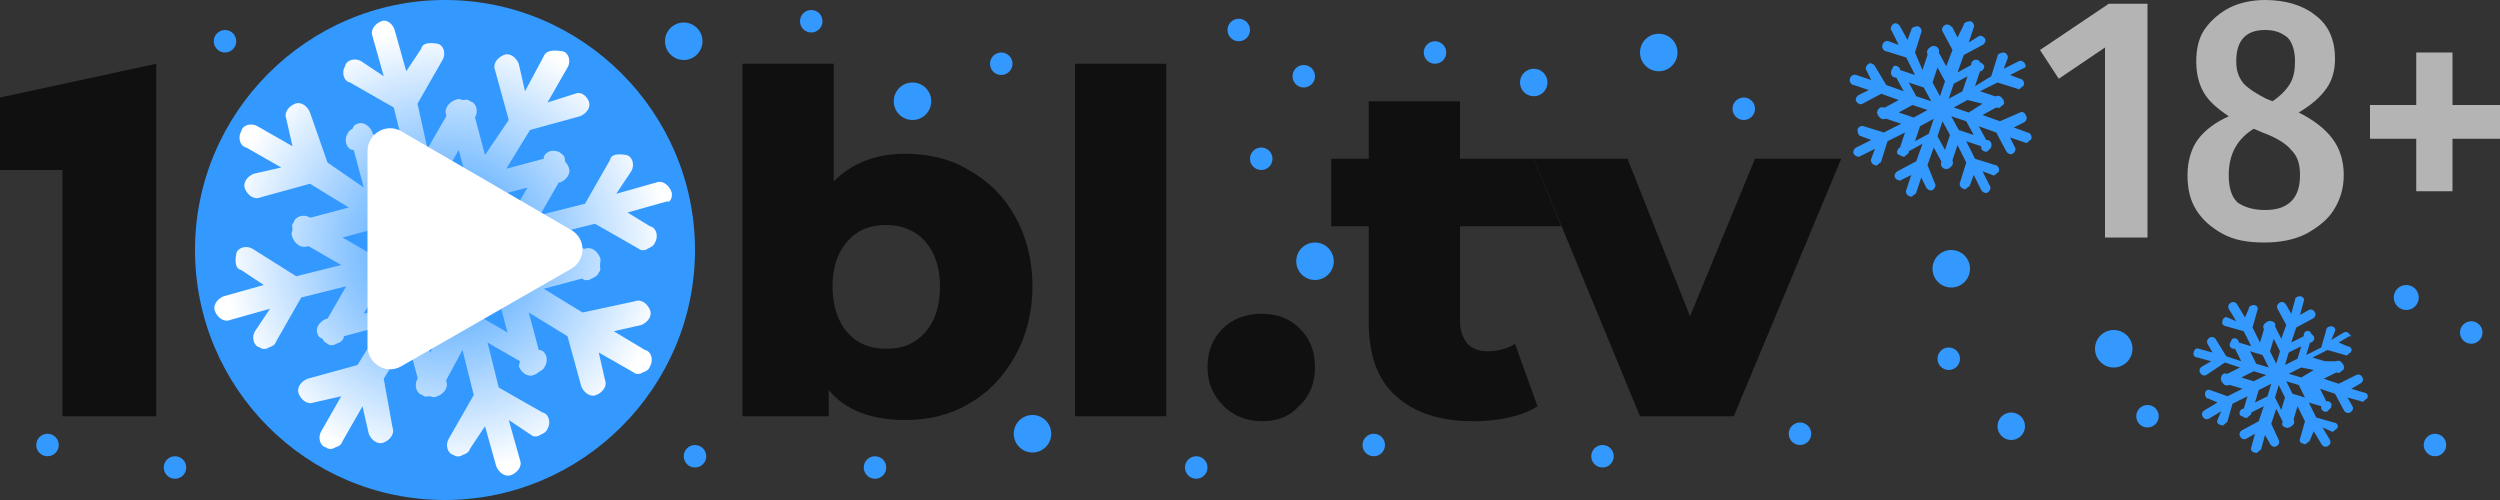 <?xml version="1.0" encoding="utf-8"?>
<!-- Generator: Adobe Illustrator 27.0.0, SVG Export Plug-In . SVG Version: 6.00 Build 0)  -->
<svg version="1.1" id="Слой_1" xmlns="http://www.w3.org/2000/svg" xmlns:xlink="http://www.w3.org/1999/xlink" x="0px" y="0px"
	 viewBox="0 0 200 40" style="enable-background:new 0 0 200 40;" xml:space="preserve">
<rect x="0" y="0" width="200" height="40" fill="#333333" stroke="none"/>
<style type="text/css">
	.st0{fill:#3399FF;}
	.st1{fill:#101010;}
	.st2{fill:#B4B4B4;}
	.st3{fill:url(#SVGID_00000021805646964982653160000000306874246070475171_);}
	.st4{fill:#FFFFFF;}
</style>
<path class="st0" d="M35.6,40c11,0,20-9,20-20s-9-20-20-20s-20,9-20,20S24.5,40,35.6,40z"/>
<path class="st1" d="M12.5,5.1v28.2H5V13.6H0V7.8L12.5,5.1z"/>
<path class="st1" d="M72.4,12.3c1.9,0,3.6,0.4,5.1,1.3c1.6,0.9,2.8,2.1,3.7,3.7c0.9,1.6,1.4,3.5,1.4,5.6s-0.5,4-1.4,5.6
	s-2.1,2.9-3.7,3.8c-1.5,0.9-3.2,1.3-5.1,1.3c-2.7,0-4.8-0.8-6.1-2.4v2.1h-6.9V5.1h7.3v9.4C68.1,13.1,70,12.3,72.4,12.3z M70.9,27.9
	c1.3,0,2.3-0.4,3.1-1.3c0.8-0.9,1.2-2.1,1.2-3.7c0-1.5-0.4-2.7-1.2-3.6c-0.8-0.9-1.9-1.3-3.1-1.3c-1.3,0-2.3,0.4-3.1,1.3
	c-0.8,0.9-1.2,2.1-1.2,3.6s0.4,2.8,1.2,3.7C68.6,27.5,69.6,27.9,70.9,27.9z"/>
<path class="st1" d="M86,5.1h7.3v28.2H86V5.1z"/>
<path class="st1" d="M101,33.7c-1.2,0-2.3-0.4-3.1-1.2c-0.8-0.8-1.3-1.8-1.3-3.1c0-1.3,0.4-2.3,1.2-3.1c0.8-0.8,1.9-1.2,3.1-1.2
	c1.3,0,2.3,0.4,3.1,1.2c0.8,0.8,1.2,1.8,1.2,3.1c0,1.2-0.4,2.3-1.3,3.1C103.3,33.2,102.3,33.7,101,33.7z"/>
<path class="st1" d="M123,32.5c-0.6,0.4-1.4,0.7-2.3,0.9s-1.8,0.3-2.8,0.3c-2.7,0-4.8-0.7-6.2-2c-1.5-1.3-2.2-3.3-2.2-5.9v-7.7h-3
	v-5.4h3V8.1h7.3v4.6h5.9l2.2,5.4h-8.1v7.6c0,0.7,0.2,1.3,0.6,1.8c0.4,0.4,0.9,0.6,1.6,0.6c0.8,0,1.6-0.2,2.2-0.6L123,32.5z"/>
<path class="st1" d="M147.3,12.7l-8.6,20.6h-7.5l-8.5-20.6h7.5l5,12.6l5.2-12.6C140.4,12.7,147.3,12.7,147.3,12.7z"/>
<path class="st2" d="M171.8,0.3V19h-3.4V3.8l-3.7,2.5L163.2,4l5.5-3.7C168.7,0.3,171.8,0.3,171.8,0.3z"/>
<path class="st2" d="M183.9,9c1.2,0.6,2.1,1.3,2.7,2.1c0.6,0.8,0.9,1.8,0.9,2.9s-0.3,2-0.8,2.8c-0.5,0.8-1.3,1.4-2.2,1.9
	c-1,0.5-2.1,0.7-3.4,0.7c-1.3,0-2.4-0.2-3.3-0.7c-0.9-0.5-1.6-1.1-2.1-1.9S175,15.1,175,14s0.3-2.1,0.8-2.8c0.6-0.8,1.4-1.4,2.5-1.9
	c-0.9-0.6-1.6-1.2-2-1.9s-0.6-1.5-0.6-2.5s0.2-1.9,0.7-2.6s1.2-1.3,2-1.7s1.8-0.6,2.8-0.6c1.6,0,3,0.4,4,1.2c1.1,0.8,1.6,2,1.6,3.5
	c0,0.9-0.2,1.7-0.7,2.4C185.6,7.8,184.9,8.4,183.9,9z M181.2,2.4c-1.5,0-2.3,0.8-2.3,2.5c0,0.8,0.2,1.3,0.6,1.8
	c0.4,0.4,1,0.8,1.8,1.2l0.5,0.2c0.6-0.4,1.1-0.9,1.4-1.4c0.3-0.5,0.4-1.1,0.4-1.8c0-0.8-0.2-1.5-0.6-1.9
	C182.5,2.6,182,2.4,181.2,2.4z M181.2,16.8c0.9,0,1.6-0.2,2.1-0.7c0.5-0.5,0.7-1.2,0.7-2.1c0-0.9-0.2-1.5-0.7-2
	c-0.4-0.5-1.2-1-2.3-1.4l-0.7-0.3c-1.3,0.8-2,2-2,3.7c0,1,0.2,1.7,0.7,2.2C179.6,16.6,180.3,16.8,181.2,16.8z"/>
<path class="st2" d="M196.2,4.2v4.2h3.8v2.7h-3.8v4.2h-2.9v-4.2h-3.7V8.4h3.7V4.2H196.2z"/>
<circle id="XMLID_00000124148321883980219450000017800743594526268297_" class="st0" cx="192.5" cy="23.8" r="1"/>
<circle id="XMLID_00000128466190272350053980000011431438282932694920_" class="st0" cx="169.1" cy="27.9" r="1.5"/>
<circle id="XMLID_00000064320794260973758740000006971413707334337195_" class="st0" cx="73" cy="8.1" r="1.5"/>
<circle id="XMLID_00000053506304483647458930000002022325746812697276_" class="st0" cx="54.7" cy="3.3" r="1.5"/>
<circle id="XMLID_1_" class="st0" cx="156.1" cy="21.5" r="1.5"/>
<circle id="XMLID_00000093141694327129766090000009285678363140774272_" class="st0" cx="132.7" cy="4.2" r="1.5"/>
<circle id="XMLID_00000029728822264039638090000009768117266341117067_" class="st0" cx="105.2" cy="20.9" r="1.5"/>
<circle id="XMLID_00000081614610767063736210000001409105924500642454_" class="st0" cx="82.6" cy="34.7" r="1.5"/>
<circle id="XMLID_00000178907535166469021540000004756266285170753669_" class="st0" cx="194.8" cy="35.6" r="0.9"/>
<circle id="XMLID_00000130613995858468852900000011825839800993318808_" class="st0" cx="155.9" cy="28.7" r="0.9"/>
<circle id="XMLID_00000013912611644403681860000014871072826613693606_" class="st0" cx="171.8" cy="33.3" r="0.9"/>
<circle id="XMLID_00000139276834626509950450000000136153088656895667_" class="st0" cx="197.7" cy="26.6" r="0.9"/>
<circle id="XMLID_00000159452721233491960800000001577754207579833229_" class="st0" cx="109.9" cy="35.6" r="0.9"/>
<circle id="XMLID_00000087408660606584362360000017919104365462317757_" class="st0" cx="64.9" cy="1.7" r="0.9"/>
<circle id="XMLID_00000066517360089618036950000014320108323918964383_" class="st0" cx="55.6" cy="36.5" r="0.9"/>
<circle id="XMLID_00000066512204853239995410000014066144767435201715_" class="st0" cx="3.8" cy="35.6" r="0.9"/>
<circle id="XMLID_00000135655777935705325580000009407359240426760065_" class="st0" cx="128.2" cy="36.5" r="0.9"/>
<circle id="XMLID_00000139998231065683376780000014713668364535080344_" class="st0" cx="18" cy="3.3" r="0.9"/>
<circle id="XMLID_00000119797133240299496980000015363567288765963656_" class="st0" cx="14" cy="37.4" r="0.9"/>
<circle id="XMLID_00000095299315154834234340000004346976019614993083_" class="st0" cx="139.5" cy="8.7" r="0.9"/>
<circle id="XMLID_00000096747547712578830250000011093230337272340100_" class="st0" cx="99.1" cy="2.4" r="0.9"/>
<circle id="XMLID_00000140003187785808153380000015050178760963435912_" class="st0" cx="144" cy="34.7" r="0.9"/>
<circle id="XMLID_00000018947106282683493580000007305597166079179692_" class="st0" cx="104.3" cy="6.1" r="0.9"/>
<circle id="XMLID_00000168802289539418279070000006937507267967593861_" class="st0" cx="80.1" cy="5.1" r="0.9"/>
<circle id="XMLID_00000023973611081844018980000017658419849028045749_" class="st0" cx="100.9" cy="12.7" r="0.9"/>
<circle id="XMLID_00000136383863985266254580000004199933065333932192_" class="st0" cx="114.8" cy="4.2" r="0.9"/>
<circle id="XMLID_00000096777737711151016250000006688476678144488635_" class="st0" cx="95.7" cy="37.4" r="0.9"/>
<circle id="XMLID_00000051347637528278426430000008501407788073639607_" class="st0" cx="70" cy="37.4" r="0.9"/>
<circle id="XMLID_00000042695228840329235770000000790477155458891412_" class="st0" cx="160.9" cy="34.1" r="1.1"/>
<circle id="XMLID_00000098929675316965304920000014384353098378437291_" class="st0" cx="122.7" cy="6.6" r="1.1"/>
<g>
	<g>
		<g>
			
				<radialGradient id="SVGID_00000148630194941286501400000013033528640724095387_" cx="35.6" cy="20" r="17.822" gradientTransform="matrix(0.973 0.233 -0.233 0.973 5.642 -7.747)" gradientUnits="userSpaceOnUse">
				<stop  offset="0" style="stop-color:#3399FF"/>
				<stop  offset="1" style="stop-color:#FFFFFF"/>
			</radialGradient>
			<path id="SVGID_2_" style="fill:url(#SVGID_00000148630194941286501400000013033528640724095387_);" d="M53.7,15.3
				c-0.2-0.5-0.7-0.9-1.2-0.7l-3.2,0.9l1.2-1.8c0.3-0.5,0.1-1.2-0.4-1.3c-0.6-0.1-1.2-0.1-1.3,0.4l-2,3.5l-3.6,0.9l1.5-2.6l0.1,0
				c0.5-0.2,0.9-0.7,0.7-1.2c-0.1-0.3-0.2-0.3-0.3-0.5c0-0.5-0.2-0.5-0.4-0.7c-0.5-0.3-1.2-0.1-1.3,0.4l0,0.1l-3,0.8l1.9-3.1l4-1.1
				c0.5-0.2,0.9-0.7,0.7-1.2S46.4,7.3,46,7.5l-2.2,0.7l1.6-2.8c0.3-0.5,0.1-1.2-0.4-1.3C44.3,4,43.7,4,43.5,4.5L42,7.3l-0.5-2.2
				c-0.2-0.5-0.7-0.9-1.2-0.7c-0.5,0.2-0.9,0.7-0.7,1.2l1.1,4l-1.9,2.8l-0.8-3l0,0c0.3-0.5,0.1-1.2-0.4-1.3
				c-0.2-0.2-0.3-0.1-0.6-0.1c-0.3-0.1-0.3-0.1-0.6,0c-0.5,0.2-0.9,0.7-0.7,1.2l0,0.1l-1.5,2.6l-0.8-3.6l2-3.5
				c0.3-0.5,0.1-1.2-0.4-1.3c-0.6-0.1-1.2-0.1-1.3,0.4l-1.2,1.8l-0.9-3.2C31.5,2,31,1.5,30.5,1.7c-0.5,0.2-0.9,0.7-0.7,1.2l0.9,3.2
				l-1.8-1.2c-0.5-0.3-1.2-0.1-1.3,0.4c-0.3,0.5-0.1,1.2,0.4,1.3l3.5,2l0.9,3.6l-2.6-1.5l0-0.1c-0.2-0.5-0.7-0.9-1.2-0.7
				c-0.3,0.1-0.3,0.2-0.4,0.4c-0.2,0.1-0.3,0.2-0.4,0.4c-0.3,0.5-0.1,1.2,0.4,1.3l0.1,0l0.8,3L26.2,13L24.8,9
				c-0.2-0.5-0.7-0.9-1.2-0.7c-0.5,0.2-0.9,0.7-0.7,1.2l0.5,2.2l-2.8-1.6c-0.5-0.3-1.2-0.1-1.3,0.4c-0.3,0.5-0.1,1.2,0.4,1.3
				l2.8,1.6l-2.2,0.5c-0.5,0.2-0.9,0.7-0.7,1.2c0.2,0.5,0.7,0.9,1.2,0.7l4-1.1l3.1,1.9l-3,0.8l-0.1,0c-0.5-0.3-1.2-0.1-1.3,0.4
				c-0.2,0.2-0.1,0.3-0.1,0.6c-0.1,0.3-0.1,0.3,0,0.6c0.2,0.5,0.7,0.9,1.2,0.7l0.1,0l2.6,1.5l-3.6,0.9l-3.5-2.2
				c-0.5-0.3-1.2-0.1-1.3,0.4c-0.1,0.6-0.1,1.2,0.4,1.3l1.8,1.2l-3.2,0.9c-0.5,0.2-0.9,0.7-0.7,1.2c0.2,0.5,0.7,0.9,1.2,0.7l3.2-0.9
				l-1.2,1.8c-0.3,0.5-0.1,1.2,0.4,1.3c0.2,0.2,0.6,0.1,0.7,0c0.3-0.1,0.5-0.2,0.6-0.5l2-3.5l3.6-0.9l-1.5,2.6l-0.1,0
				c-0.5,0.2-0.9,0.7-0.7,1.2c0.1,0.3,0.2,0.3,0.4,0.4c0.1,0.2,0.2,0.3,0.4,0.4c0.2,0.2,0.6,0.1,0.7,0c0.3-0.1,0.5-0.2,0.6-0.5
				l0-0.1l3-0.8l-1.9,3.1l-4,1.1c-0.5,0.2-0.9,0.7-0.7,1.2s0.7,0.9,1.2,0.7l2.2-0.5l-1.6,2.8c-0.3,0.5-0.1,1.2,0.4,1.3
				c0.2,0.2,0.6,0.1,0.7,0c0.3-0.1,0.5-0.2,0.6-0.5l1.6-2.8l0.5,2.2c0.2,0.5,0.7,0.9,1.2,0.7c0.5-0.2,0.9-0.7,0.7-1.2l-0.7-3.9
				l1.9-3.1l0.8,3l0,0.1c-0.3,0.5-0.1,1.2,0.4,1.3c0.2,0.2,0.3,0.1,0.6,0.1c0.3,0.1,0.3,0.1,0.6,0c0.5-0.2,0.9-0.7,0.7-1.2l0-0.1
				L37,28l0.9,3.6l-2,3.5c-0.3,0.5-0.1,1.2,0.4,1.3c0.2,0.2,0.6,0.1,0.7,0c0.3-0.1,0.5-0.2,0.6-0.5l1.2-1.8l0.9,3.2
				c0.2,0.5,0.7,0.9,1.2,0.7c0.5-0.2,0.9-0.7,0.7-1.2l-0.9-3.2l1.8,1.2c0.2,0.2,0.6,0.1,0.7,0c0.2-0.1,0.5-0.2,0.6-0.5
				c0.3-0.5,0.1-1.2-0.4-1.3l-3.5-2l-0.9-3.6l2.6,1.5l-0.1,0.4c0.2,0.5,0.7,0.9,1.2,0.7c0.3-0.1,0.3-0.2,0.5-0.3
				c0.2-0.1,0.3-0.2,0.4-0.4c0.3-0.5,0.1-1.2-0.4-1.3l-0.1,0l-0.8-3l3.1,1.9l1.1,4c0.2,0.5,0.7,0.9,1.2,0.7c0.5-0.2,0.9-0.7,0.7-1.2
				l-0.5-2.2l2.8,1.6c0.2,0.2,0.6,0.1,0.7,0c0.3-0.1,0.5-0.2,0.6-0.5c0.3-0.5,0.1-1.2-0.4-1.3l-2.5-1.5l2.2-0.5
				c0.5-0.2,0.9-0.7,0.7-1.2c-0.2-0.5-0.7-0.9-1.2-0.7l-4.2,0.9l-3.1-1.9l3-0.8l0.1,0c0.2,0.2,0.6,0.1,0.7,0
				c0.2-0.1,0.5-0.2,0.6-0.5c0.2-0.2,0.1-0.3,0.1-0.6s0.1-0.3,0-0.6c-0.2-0.5-0.7-0.9-1.2-0.7l-0.1,0L44,18.8l3.6-0.9l3.5,2
				c0.2,0.2,0.6,0.1,0.7,0c0.2-0.1,0.5-0.2,0.6-0.5c0.3-0.5,0.1-1.2-0.4-1.3L50.2,17l3.2-0.9C53.5,16.3,53.9,15.8,53.7,15.3z
				 M27.4,19l3-0.8l2.6,1.5l-3,0.8L27.4,19z M32.1,24.3l-3,0.8l1.5-2.6l3-0.8L32.1,24.3z M31.5,16.5l-0.8-3l2.6,1.5l0.8,3L31.5,16.5
				z M34.4,28.2l-0.8-3l1.5-2.6l0.8,3L34.4,28.2z M36,17.6l-0.8-3l1.5-2.6l0.8,3L36,17.6z M39.2,15.8l3-0.8l-1.5,2.6l-3,0.8
				L39.2,15.8z M38,25.1l-0.8-3l2.6,1.5l0.8,3L38,25.1z M43.7,21.1l-3,0.9l-2.6-1.5l3-0.8L43.7,21.1z"/>
		</g>
	</g>
</g>
<g>
	<g>
		<g>
			<path id="SVGID_00000059990974461012916950000015620026561176061847_" class="st0" d="M162,5.1c-0.1-0.2-0.4-0.3-0.5-0.2
				l-1.2,0.6l0.3-0.8c0.1-0.2-0.1-0.5-0.3-0.5c-0.2,0-0.5,0.1-0.5,0.3l-0.5,1.6L158,6.9l0.4-1.2h0.1c0.2-0.1,0.3-0.4,0.2-0.5
				C158.5,5,158.5,5,158.4,5c-0.1-0.2-0.1-0.2-0.2-0.2c-0.2-0.1-0.5,0.1-0.5,0.3v0.1l-1.1,0.6l0.5-1.4l1.5-0.8
				c0.2-0.1,0.3-0.4,0.2-0.5c-0.1-0.2-0.4-0.3-0.5-0.2l-0.8,0.5l0.4-1.2c0.1-0.2-0.1-0.5-0.3-0.5c-0.2,0-0.5,0.1-0.5,0.3L156.6,3
				l-0.4-0.8C156,2,155.8,1.9,155.6,2s-0.3,0.4-0.2,0.5l0.8,1.5l-0.5,1.3l-0.6-1.1l0,0c0.1-0.2-0.1-0.5-0.3-0.5
				c-0.1-0.1-0.1,0-0.2,0s-0.1,0-0.2,0.1c-0.2,0.1-0.3,0.4-0.2,0.5v0.1l-0.4,1.2l-0.6-1.4l0.5-1.6c0.1-0.2-0.1-0.5-0.3-0.5
				c-0.2,0-0.5,0.1-0.5,0.3l-0.3,0.8L152,2.1c-0.1-0.2-0.4-0.3-0.5-0.2c-0.2,0.1-0.3,0.4-0.2,0.5l0.6,1.2l-0.8-0.3
				c-0.2-0.1-0.5,0.1-0.5,0.3c-0.1,0.2,0.1,0.5,0.3,0.5l1.6,0.5l0.7,1.4l-1.2-0.4V5.5c-0.1-0.2-0.4-0.3-0.5-0.2
				c-0.1,0.1-0.1,0.1-0.1,0.2c-0.1,0.1-0.1,0.1-0.1,0.2c-0.1,0.2,0.1,0.5,0.3,0.5h0.1l0.6,1.1l-1.4-0.5l-0.9-1.5
				c-0.1-0.2-0.4-0.3-0.5-0.2c-0.2,0.1-0.3,0.4-0.2,0.5l0.4,0.8l-1.2-0.4c-0.2-0.1-0.5,0.1-0.5,0.3c-0.1,0.2,0.1,0.5,0.3,0.5
				l1.2,0.4l-0.8,0.4c-0.2,0.1-0.3,0.4-0.2,0.5c0.1,0.2,0.4,0.3,0.5,0.2l1.5-0.8l1.4,0.5l-1.1,0.6h-0.1c-0.2-0.1-0.5,0.1-0.5,0.3
				c-0.1,0.1,0,0.1,0,0.2s0,0.1,0.1,0.2c0.1,0.2,0.4,0.3,0.5,0.2h0.1l1.2,0.4l-1.4,0.7l-1.6-0.5c-0.2-0.1-0.5,0.1-0.5,0.3
				s0.1,0.5,0.3,0.5l0.8,0.3l-1.2,0.6c-0.2,0.1-0.3,0.4-0.2,0.5c0.1,0.2,0.4,0.3,0.5,0.2l1.2-0.6l-0.3,0.8c-0.1,0.2,0.1,0.5,0.3,0.5
				c0.1,0.1,0.2,0,0.3-0.1c0.1-0.1,0.2-0.1,0.2-0.2l0.5-1.6l1.4-0.7l-0.4,1.2H152c-0.2,0.1-0.3,0.4-0.2,0.5c0.1,0.1,0.1,0.1,0.2,0.1
				c0.1,0.1,0.1,0.1,0.2,0.1c0.1,0.1,0.2,0,0.3-0.1c0.1-0.1,0.2-0.1,0.2-0.2v-0.1l1.1-0.6l-0.5,1.4l-1.5,0.8
				c-0.2,0.1-0.3,0.4-0.2,0.5c0.1,0.2,0.4,0.3,0.5,0.2l0.8-0.4l-0.4,1.2c-0.1,0.2,0.1,0.5,0.3,0.5c0.1,0.1,0.2,0,0.3-0.1
				c0.1-0.1,0.2-0.1,0.2-0.2l0.4-1.2l0.4,0.8c0.1,0.2,0.4,0.3,0.5,0.2c0.2-0.1,0.3-0.4,0.2-0.5l-0.6-1.5l0.5-1.4l0.6,1.1V13
				c-0.1,0.2,0.1,0.5,0.3,0.5c0.1,0.1,0.1,0,0.2,0s0.1,0,0.2-0.1c0.2-0.1,0.3-0.4,0.2-0.5v-0.1l0.4-1.2l0.7,1.4l-0.5,1.6
				c-0.1,0.2,0.1,0.5,0.3,0.5c0.1,0.1,0.2,0,0.3-0.1c0.1-0.1,0.2-0.1,0.2-0.2l0.3-0.8l0.6,1.2c0.1,0.2,0.4,0.3,0.5,0.2
				c0.2-0.1,0.3-0.4,0.2-0.5l-0.6-1.2l0.8,0.3c0.1,0.1,0.2,0,0.3-0.1c0.1-0.1,0.2-0.1,0.2-0.2c0.1-0.2-0.1-0.5-0.3-0.5l-1.6-0.5
				l-0.7-1.4l1.2,0.4v0.2c0.1,0.2,0.4,0.3,0.5,0.2c0.1-0.1,0.1-0.1,0.2-0.2c0.1-0.1,0.1-0.1,0.1-0.2c0.1-0.2-0.1-0.5-0.3-0.5h-0.1
				l-0.6-1.1l1.4,0.5l0.8,1.5c0.1,0.2,0.4,0.3,0.5,0.2c0.2-0.1,0.3-0.4,0.2-0.5l-0.4-0.8l1.2,0.4c0.1,0.1,0.2,0,0.3-0.1
				c0.1-0.1,0.2-0.1,0.2-0.2c0.1-0.2-0.1-0.5-0.3-0.5l-1.1-0.4l0.8-0.4c0.2-0.1,0.3-0.4,0.2-0.5C162,9,161.8,8.9,161.6,9L160,9.7
				l-1.4-0.5l1.1-0.6h0.1c0.1,0.1,0.2,0,0.3-0.1c0.1-0.1,0.2-0.1,0.2-0.2c0.1-0.1,0-0.1,0-0.2s0-0.1-0.1-0.2
				c-0.1-0.2-0.4-0.3-0.5-0.2h-0.1l-1.2-0.4l1.4-0.7l1.6,0.5c0.1,0.1,0.2,0,0.3-0.1c0.1-0.1,0.2-0.1,0.2-0.2
				c0.1-0.2-0.1-0.5-0.3-0.5l-0.8-0.3l1.2-0.6C162,5.5,162.1,5.3,162,5.1z M151.9,9l1.1-0.6l1.2,0.4l-1.1,0.6L151.9,9z M154.3,10.7
				l-1.1,0.6l0.4-1.2l1.1-0.6L154.3,10.7z M153.3,7.7l-0.6-1.1l1.2,0.4l0.6,1.1L153.3,7.7z M155.6,12l-0.6-1.1l0.4-1.2l0.6,1.1
				L155.6,12z M155.2,7.7l-0.6-1.1l0.4-1.2l0.6,1.1L155.2,7.7z M156.3,6.7l1.1-0.6L157,7.3l-1.1,0.6L156.3,6.7z M156.7,10.4
				l-0.6-1.1l1.2,0.4l0.6,1.1L156.7,10.4z M158.6,8.3L157.5,9l-1.2-0.4l1.1-0.6L158.6,8.3z"/>
		</g>
	</g>
</g>
<g>
	<g>
		<g>
			<path id="SVGID_00000150073443137430075570000004554677782551009930_" class="st0" d="M188,26.8c-0.1-0.2-0.3-0.3-0.5-0.2l-1,0.6
				l0.3-0.7c0.1-0.2-0.1-0.4-0.3-0.4s-0.4,0.1-0.4,0.3l-0.4,1.4l-1.2,0.6l0.3-1h0.1c0.2-0.1,0.3-0.3,0.2-0.5
				c-0.1-0.1-0.1-0.1-0.2-0.2c-0.1-0.2-0.1-0.2-0.2-0.2c-0.2-0.1-0.4,0.1-0.4,0.3v0.1l-1,0.5l0.4-1.2l1.3-0.7
				c0.2-0.1,0.3-0.3,0.2-0.5c-0.1-0.2-0.3-0.3-0.5-0.2l-0.7,0.4l0.3-1.1c0.1-0.2-0.1-0.4-0.3-0.4c-0.2,0-0.4,0.1-0.4,0.3l-0.3,1.1
				l-0.4-0.7c-0.1-0.2-0.3-0.3-0.5-0.2c-0.2,0.1-0.3,0.3-0.2,0.5l0.7,1.3l-0.4,1.1l-0.5-1l0,0c0.1-0.2-0.1-0.4-0.3-0.4
				c-0.1-0.1-0.1,0-0.2,0c-0.1,0-0.1,0-0.2,0.1c-0.2,0.1-0.3,0.3-0.2,0.5v0.1l-0.3,1l-0.6-1.2l0.4-1.4c0.1-0.2-0.1-0.4-0.3-0.4
				s-0.4,0.1-0.4,0.3l-0.3,0.7l-0.6-1c-0.1-0.2-0.3-0.3-0.5-0.2c-0.2,0.1-0.3,0.3-0.2,0.5l0.6,1l-0.7-0.3c-0.2-0.1-0.4,0.1-0.4,0.3
				c-0.1,0.2,0.1,0.4,0.3,0.4l1.4,0.4l0.6,1.2l-1-0.3v-0.1c-0.1-0.2-0.3-0.3-0.5-0.2c-0.1,0.1-0.1,0.1-0.1,0.2
				c-0.1,0.1-0.1,0.1-0.1,0.2c-0.1,0.2,0.1,0.4,0.3,0.4h0.1l0.5,1l-1.2-0.4l-0.8-1.3c-0.1-0.2-0.3-0.3-0.5-0.2
				c-0.2,0.1-0.3,0.3-0.2,0.5l0.4,0.7l-1.1-0.3c-0.2-0.1-0.4,0.1-0.4,0.3c-0.1,0.2,0.1,0.4,0.3,0.4l1.1,0.3l-0.7,0.4
				c-0.2,0.1-0.3,0.3-0.2,0.5c0.1,0.2,0.3,0.3,0.5,0.2L178,29l1.2,0.4l-1,0.5h-0.1c-0.2-0.1-0.4,0.1-0.4,0.3c-0.1,0.1,0,0.1,0,0.2
				s0,0.1,0.1,0.2c0.1,0.2,0.3,0.3,0.5,0.2h0.1l1,0.3l-1.2,0.6l-1.4-0.5c-0.2-0.1-0.4,0.1-0.4,0.3c0,0.2,0.1,0.4,0.3,0.4l0.7,0.3
				l-1,0.6c-0.2,0.1-0.3,0.3-0.2,0.5c0.1,0.2,0.3,0.3,0.5,0.2l1-0.6l-0.3,0.7c-0.1,0.2,0.1,0.4,0.3,0.4c0.1,0.1,0.2,0,0.3-0.1
				c0.1-0.1,0.2-0.1,0.2-0.2l0.4-1.4l1.2-0.6l-0.3,1h-0.1c-0.2,0.1-0.3,0.3-0.2,0.5c0.1,0.1,0.1,0.1,0.2,0.1
				c0.1,0.1,0.1,0.1,0.2,0.1c0.1,0.1,0.2,0,0.3-0.1c0.1-0.1,0.2-0.1,0.2-0.2v-0.1l1-0.5l-0.4,1.2l-1.3,0.7c-0.2,0.1-0.3,0.3-0.2,0.5
				c0.1,0.2,0.3,0.3,0.5,0.2l0.7-0.4l-0.3,1.1c-0.1,0.2,0.1,0.4,0.3,0.4c0.1,0.1,0.2,0,0.3-0.1c0.1-0.1,0.2-0.1,0.2-0.2l0.3-1.1
				l0.4,0.7c0.1,0.2,0.3,0.3,0.5,0.2c0.2-0.1,0.3-0.3,0.2-0.5l-0.6-1.3l0.4-1.2l0.5,1v0.1c-0.1,0.2,0.1,0.4,0.3,0.4
				c0.1,0.1,0.1,0,0.2,0s0.1,0,0.2-0.1c0.2-0.1,0.3-0.3,0.2-0.5v-0.1l0.3-1l0.6,1.2l-0.4,1.4c-0.1,0.2,0.1,0.4,0.3,0.4
				c0.1,0.1,0.2,0,0.3-0.1c0.1-0.1,0.2-0.1,0.2-0.2l0.3-0.7l0.6,1c0.1,0.2,0.3,0.3,0.5,0.2c0.2-0.1,0.3-0.3,0.2-0.5l-0.6-1l0.7,0.3
				c0.1,0.1,0.2,0,0.3-0.1c0.1-0.1,0.2-0.1,0.2-0.2c0.1-0.2-0.1-0.4-0.3-0.4l-1.4-0.4l-0.6-1.2l1,0.3v0.2c0.1,0.2,0.3,0.3,0.5,0.2
				c0.1-0.1,0.1-0.1,0.2-0.2c0.1-0.1,0.1-0.1,0.1-0.2c0.1-0.2-0.1-0.4-0.3-0.4h-0.1l-0.5-1l1.2,0.4l0.7,1.3c0.1,0.2,0.3,0.3,0.5,0.2
				c0.2-0.1,0.3-0.3,0.2-0.5l-0.4-0.7l1.1,0.3c0.1,0.1,0.2,0,0.3-0.1c0.1-0.1,0.2-0.1,0.2-0.2c0.1-0.2-0.1-0.4-0.3-0.4l-1-0.3
				l0.7-0.4c0.2-0.1,0.3-0.3,0.2-0.5c-0.1-0.2-0.3-0.3-0.5-0.2l-1.4,0.7l-1.2-0.4l1-0.5h0.1c0.1,0.1,0.2,0,0.3-0.1s0.2-0.1,0.2-0.2
				c0.1-0.1,0-0.1,0-0.2s0-0.1-0.1-0.2c-0.1-0.2-0.3-0.3-0.5-0.2H186l-1-0.3l1.2-0.6l1.4,0.4c0.1,0.1,0.2,0,0.3-0.1
				c0.1-0.1,0.2-0.1,0.2-0.2c0.1-0.2-0.1-0.4-0.3-0.4l-0.7-0.3l1-0.6C188,27.2,188.1,27,188,26.8z M179.3,30.2l1-0.5l1,0.3l-1,0.5
				L179.3,30.2z M181.4,31.7l-1,0.5l0.3-1l1-0.5L181.4,31.7z M180.5,29.1l-0.5-1l1,0.3l0.5,1L180.5,29.1z M182.5,32.8l-0.5-1l0.3-1
				l0.5,1L182.5,32.8z M182.1,29.1l-0.5-1l0.3-1l0.5,1L182.1,29.1z M183.1,28.2l1-0.5l-0.3,1l-1,0.5L183.1,28.2z M183.4,31.5l-0.5-1
				l1,0.3l0.5,1L183.4,31.5z M185.1,29.6l-1,0.6l-1-0.3l1-0.5L185.1,29.6z"/>
		</g>
	</g>
</g>
<path class="st4" d="M45.7,18.4c1.2,0.7,1.2,2.4,0,3.1l-13.6,7.8c-1.2,0.7-2.7-0.2-2.7-1.6V12.1c0-1.4,1.5-2.3,2.7-1.6L45.7,18.4z"
	/>
</svg>
